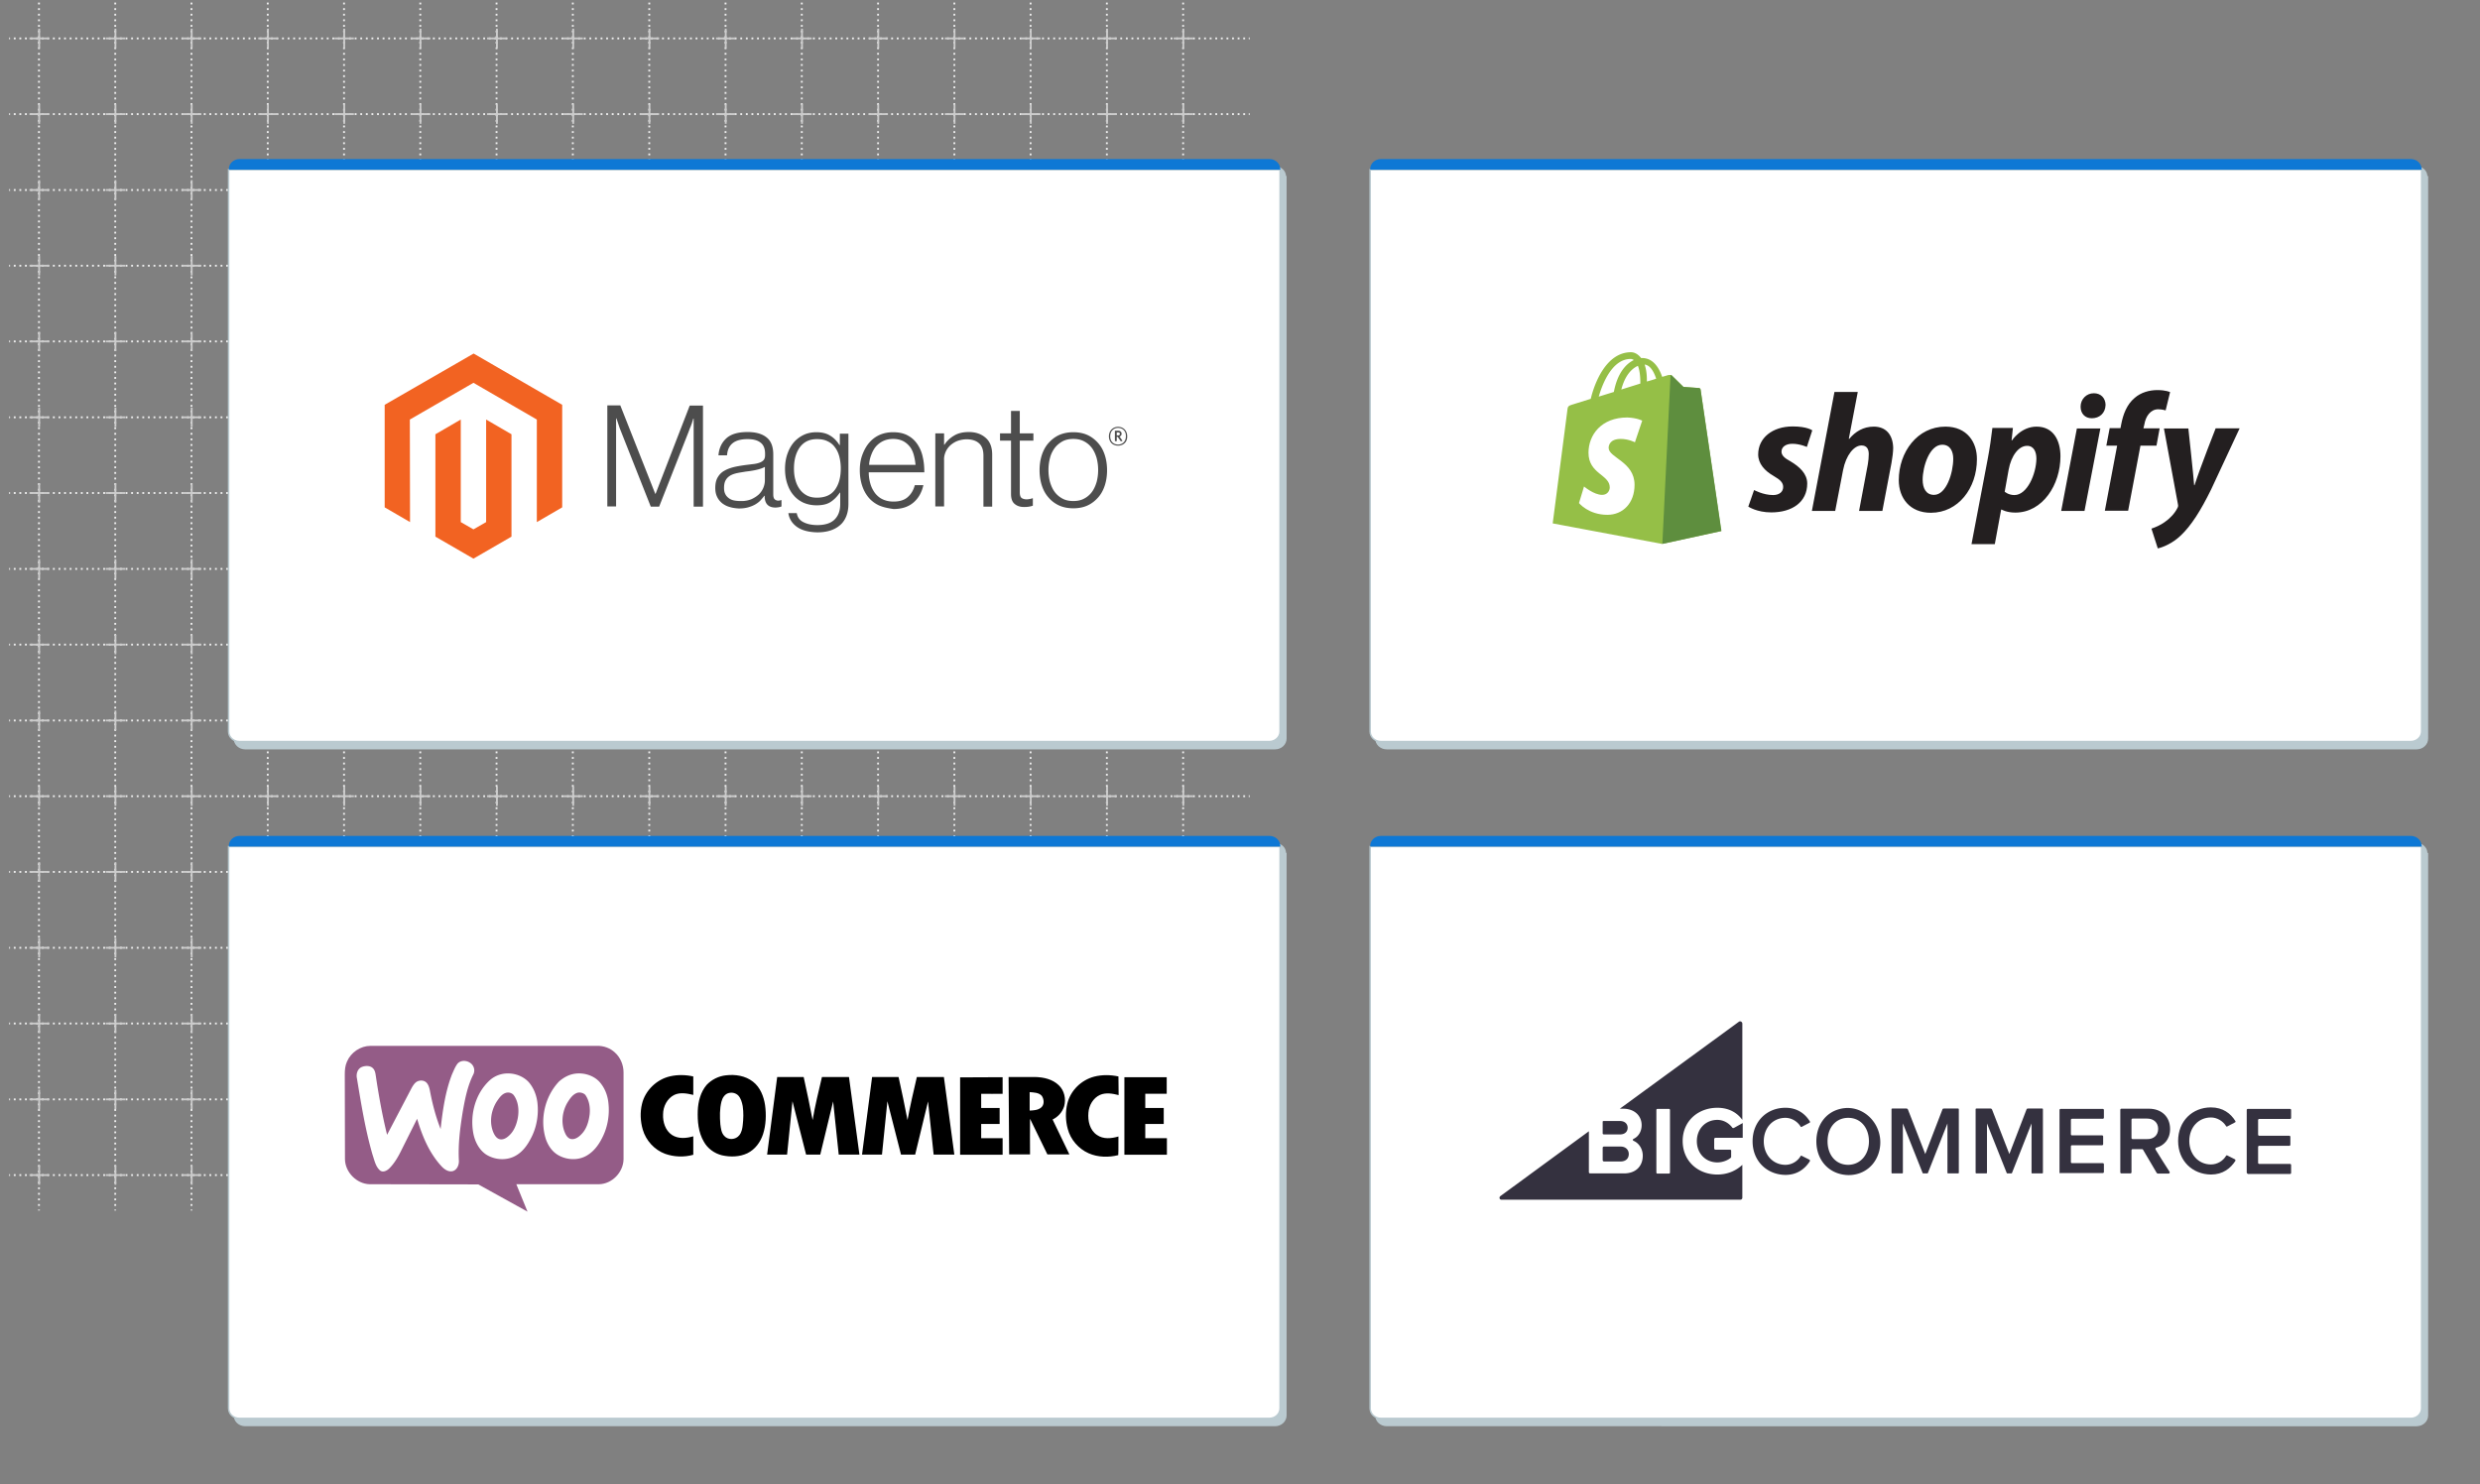 <svg xmlns="http://www.w3.org/2000/svg" xmlns:xlink="http://www.w3.org/1999/xlink" xmlns:v="https://vecta.io/nano" viewBox="0 0 1330 796"><rect x="0" y="0" width="1330" height="796" fill="#808080" stroke="none"/><style><![CDATA[.R{stroke-dasharray:0.999,1.998}.S{stroke-miterlimit:10}.T{stroke:#bacad0}.U{stroke-width:.787}.V{fill:#fff}.W{fill:#0e78d5}]]></style><g fill="none" stroke="#eee" class="S"><path d="M634.5-16.1v.5"></path><path d="M634.5-13.6v661.3" class="R"></path><path d="M634.5 648.7v.5M593.6-16.1v.5"></path><path d="M593.6-13.6v661.3" class="R"></path><path d="M593.6 648.7v.5M552.7-16.1v.5"></path><path d="M552.7-13.6v661.3" class="R"></path><path d="M552.7 648.7v.5M511.8-16.1v.5"></path><path d="M511.8-13.6v661.3" class="R"></path><path d="M511.8 648.7v.5M470.9-16.1v.5"></path><path d="M470.9-13.6v661.3" class="R"></path><path d="M470.9 648.7v.5M430-16.1v.5"></path><path d="M430-13.6v661.3" class="R"></path><path d="M430 648.7v.5M389.1-16.1v.5"></path><path d="M389.1-13.6v661.3" class="R"></path><path d="M389.1 648.7v.5M348.2-16.1v.5"></path><path d="M348.2-13.6v661.3" class="R"></path><path d="M348.2 648.7v.5m-41-665.3v.5"></path><path d="M307.2-13.6v661.3" class="R"></path><path d="M307.2 648.7v.5M266.3-16.1v.5"></path><path d="M266.3-13.6v661.3" class="R"></path><path d="M266.3 648.7v.5M225.4-16.1v.5"></path><path d="M225.4-13.6v661.3" class="R"></path><path d="M225.4 648.7v.5M184.5-16.1v.5"></path><path d="M184.5-13.6v661.3" class="R"></path><path d="M184.5 648.7v.5M143.6-16.1v.5"></path><path d="M143.6-13.6v661.3" class="R"></path><path d="M143.6 648.7v.5M102.7-16.1v.5"></path><path d="M102.7-13.6v661.3" class="R"></path><path d="M102.7 648.7v.5M61.8-16.1v.5"></path><path d="M61.8-13.6v661.3" class="R"></path><path d="M61.8 648.7v.5M20.9-16.1v.5"></path><path d="M20.9-13.6v661.3" class="R"></path><path d="M20.9 648.7v.5M4.9 20.6h.5"></path><path d="M7.4 20.6h661.3" class="R"></path><path d="M669.7 20.6h.5M4.9 61.2h.5"></path><path d="M7.4 61.2h661.3" class="R"></path><path d="M669.7 61.2h.5M4.9 101.9h.5"></path><path d="M7.4 101.9h661.3" class="R"></path><path d="M669.7 101.9h.5M4.9 142.5h.5"></path><path d="M7.4 142.5h661.3" class="R"></path><path d="M669.7 142.5h.5M4.9 183.1h.5"></path><path d="M7.4 183.1h661.3" class="R"></path><path d="M669.7 183.1h.5M4.9 223.8h.5"></path><path d="M7.4 223.8h661.3" class="R"></path><path d="M669.7 223.8h.5M4.9 264.4h.5"></path><path d="M7.4 264.4h661.3" class="R"></path><path d="M669.7 264.4h.5M4.9 305.1h.5"></path><path d="M7.4 305.1h661.3" class="R"></path><path d="M669.7 305.1h.5M4.9 345.7h.5"></path><path d="M7.4 345.7h661.3" class="R"></path><path d="M669.7 345.7h.5M4.9 386.4h.5"></path><path d="M7.4 386.4h661.3" class="R"></path><path d="M669.7 386.4h.5M4.9 427h.5"></path><path d="M7.4 427h661.3" class="R"></path><path d="M669.7 427h.5M4.9 467.6h.5"></path><path d="M7.4 467.6h661.3" class="R"></path><path d="M669.7 467.6h.5M4.9 508.3h.5"></path><path d="M7.4 508.3h661.3" class="R"></path><path d="M669.7 508.3h.5M4.9 548.9h.5"></path><path d="M7.4 548.9h661.3" class="R"></path><path d="M669.7 548.9h.5M4.9 589.6h.5"></path><path d="M7.4 589.6h661.3" class="R"></path><path d="M669.7 589.6h.5M4.9 630.2h.5"></path><path d="M7.4 630.2h661.3" class="R"></path><path d="M669.7 630.2h.5"></path></g><g fill="#ccc"><use xlink:href="#B"></use><use xlink:href="#B" x="40.9"></use><use xlink:href="#B" x="81.8"></use><use xlink:href="#B" x="122.7"></use><use xlink:href="#B" x="163.6"></use><use xlink:href="#C"></use><use xlink:href="#D"></use><use xlink:href="#B" x="286.4"></use><use xlink:href="#B" x="327.3"></use><use xlink:href="#E"></use><use xlink:href="#B" x="409.1"></use><use xlink:href="#B" x="450"></use><use xlink:href="#B" x="490.9"></use><use xlink:href="#B" x="531.8"></use><use xlink:href="#B" x="572.7"></use><use xlink:href="#B" x="613.6"></use><use xlink:href="#F"></use><use xlink:href="#F" x="40.9"></use><use xlink:href="#F" x="81.8"></use><use xlink:href="#F" x="122.7"></use><use xlink:href="#F" x="163.6"></use><path d="M230.8 60.7H226V56h-1v4.7h-4.7v1h4.7v4.7h1v-4.7h4.8zm40.9 0H267V56h-1v4.7h-4.8v1h4.8v4.7h1v-4.7h4.7z"></path><use xlink:href="#F" x="286.4"></use><use xlink:href="#F" x="327.3"></use><path d="M394.4 60.7h-4.7V56h-1v4.7H384v1h4.7v4.7h1v-4.7h4.7z"></path><use xlink:href="#F" x="409.1"></use><use xlink:href="#F" x="450"></use><use xlink:href="#F" x="490.9"></use><use xlink:href="#F" x="531.8"></use><use xlink:href="#F" x="572.7"></use><use xlink:href="#F" x="613.6"></use><use xlink:href="#G"></use><use xlink:href="#G" x="40.9"></use><use xlink:href="#G" x="81.8"></use><use xlink:href="#G" x="122.7"></use><use xlink:href="#G" x="163.6"></use><path d="M230.8 101.4H226v-4.8h-1v4.8h-4.7v1h4.7v4.7h1v-4.7h4.8zm40.9 0H267v-4.8h-1v4.8h-4.8v1h4.8v4.7h1v-4.7h4.7z"></path><use xlink:href="#G" x="286.4"></use><use xlink:href="#G" x="327.3"></use><path d="M394.4 101.4h-4.7v-4.8h-1v4.8H384v1h4.7v4.7h1v-4.7h4.7z"></path><use xlink:href="#G" x="409.1"></use><use xlink:href="#G" x="450"></use><use xlink:href="#G" x="490.9"></use><use xlink:href="#G" x="531.8"></use><use xlink:href="#G" x="572.7"></use><use xlink:href="#G" x="613.6"></use><use xlink:href="#H"></use><use xlink:href="#H" x="40.9"></use><use xlink:href="#H" x="81.8"></use><use xlink:href="#H" x="122.7"></use><use xlink:href="#H" x="163.6"></use><path d="M230.8 142H226v-4.7h-1v4.7h-4.7v1h4.7v4.7h1V143h4.8zm40.9 0H267v-4.7h-1v4.7h-4.8v1h4.8v4.7h1V143h4.7z"></path><use xlink:href="#H" x="286.4"></use><use xlink:href="#H" x="327.3"></use><path d="M394.4 142h-4.7v-4.7h-1v4.7H384v1h4.7v4.7h1V143h4.7z"></path><use xlink:href="#H" x="409.1"></use><use xlink:href="#H" x="450"></use><use xlink:href="#H" x="490.9"></use><use xlink:href="#H" x="531.8"></use><use xlink:href="#H" x="572.7"></use><use xlink:href="#H" x="613.6"></use><use xlink:href="#B" y="162.5"></use><use xlink:href="#B" x="40.9" y="162.5"></use><use xlink:href="#B" x="81.8" y="162.5"></use><use xlink:href="#B" x="122.7" y="162.5"></use><use xlink:href="#B" x="163.6" y="162.5"></use><use xlink:href="#C" y="162.5"></use><use xlink:href="#D" y="162.5"></use><use xlink:href="#B" x="286.4" y="162.5"></use><use xlink:href="#B" x="327.3" y="162.5"></use><use xlink:href="#E" y="162.5"></use><use xlink:href="#B" x="409.1" y="162.5"></use><use xlink:href="#B" x="450" y="162.5"></use><use xlink:href="#B" x="490.9" y="162.5"></use><use xlink:href="#B" x="531.8" y="162.5"></use><use xlink:href="#B" x="572.7" y="162.5"></use><use xlink:href="#B" x="613.6" y="162.5"></use><use xlink:href="#B" y="203.2"></use><use xlink:href="#B" x="40.9" y="203.2"></use><use xlink:href="#B" x="81.8" y="203.2"></use><use xlink:href="#B" x="122.7" y="203.2"></use><use xlink:href="#B" x="163.6" y="203.2"></use><use xlink:href="#C" y="203.2"></use><use xlink:href="#D" y="203.2"></use><use xlink:href="#B" x="286.4" y="203.2"></use><use xlink:href="#B" x="327.3" y="203.2"></use><use xlink:href="#E" y="203.2"></use><use xlink:href="#B" x="409.1" y="203.2"></use><use xlink:href="#B" x="450" y="203.2"></use><use xlink:href="#B" x="490.9" y="203.2"></use><use xlink:href="#B" x="531.8" y="203.2"></use><use xlink:href="#B" x="572.7" y="203.2"></use><use xlink:href="#B" x="613.6" y="203.2"></use><use xlink:href="#B" y="243.8"></use><use xlink:href="#B" x="40.9" y="243.8"></use><use xlink:href="#B" x="81.8" y="243.8"></use><use xlink:href="#B" x="122.7" y="243.8"></use><use xlink:href="#B" x="163.6" y="243.8"></use><use xlink:href="#C" y="243.8"></use><use xlink:href="#D" y="243.8"></use><use xlink:href="#B" x="286.4" y="243.8"></use><use xlink:href="#B" x="327.3" y="243.8"></use><use xlink:href="#E" y="243.8"></use><use xlink:href="#B" x="409.1" y="243.8"></use><use xlink:href="#B" x="450" y="243.8"></use><use xlink:href="#B" x="490.9" y="243.8"></use><use xlink:href="#B" x="531.8" y="243.8"></use><use xlink:href="#B" x="572.7" y="243.8"></use><use xlink:href="#B" x="613.6" y="243.8"></use><use xlink:href="#B" y="284.5"></use><use xlink:href="#B" x="40.9" y="284.5"></use><use xlink:href="#B" x="81.8" y="284.5"></use><use xlink:href="#B" x="122.7" y="284.5"></use><use xlink:href="#B" x="163.6" y="284.5"></use><use xlink:href="#C" y="284.5"></use><use xlink:href="#D" y="284.5"></use><use xlink:href="#B" x="286.4" y="284.5"></use><use xlink:href="#B" x="327.3" y="284.5"></use><use xlink:href="#E" y="284.5"></use><use xlink:href="#B" x="409.1" y="284.5"></use><use xlink:href="#B" x="450" y="284.5"></use><use xlink:href="#B" x="490.9" y="284.5"></use><use xlink:href="#B" x="531.8" y="284.5"></use><use xlink:href="#B" x="572.7" y="284.5"></use><use xlink:href="#B" x="613.6" y="284.5"></use><use xlink:href="#B" y="325.1"></use><use xlink:href="#B" x="40.9" y="325.1"></use><use xlink:href="#B" x="81.8" y="325.1"></use><use xlink:href="#B" x="122.7" y="325.1"></use><use xlink:href="#B" x="163.6" y="325.1"></use><use xlink:href="#C" y="325.1"></use><use xlink:href="#D" y="325.1"></use><use xlink:href="#B" x="286.4" y="325.1"></use><use xlink:href="#B" x="327.3" y="325.1"></use><use xlink:href="#E" y="325.1"></use><use xlink:href="#B" x="409.1" y="325.1"></use><use xlink:href="#B" x="450" y="325.1"></use><use xlink:href="#B" x="490.9" y="325.1"></use><use xlink:href="#B" x="531.8" y="325.1"></use><use xlink:href="#B" x="572.7" y="325.1"></use><use xlink:href="#B" x="613.6" y="325.1"></use><use xlink:href="#G" y="284.5"></use><use xlink:href="#G" x="40.9" y="284.5"></use><use xlink:href="#G" x="81.8" y="284.5"></use><use xlink:href="#G" x="122.7" y="284.5"></use><use xlink:href="#G" x="163.6" y="284.5"></use><path d="M230.8 385.9H226v-4.8h-1v4.8h-4.7v1h4.7v4.7h1v-4.7h4.8zm40.9 0H267v-4.8h-1v4.8h-4.8v1h4.8v4.7h1v-4.7h4.7z"></path><use xlink:href="#G" x="286.4" y="284.5"></use><use xlink:href="#G" x="327.3" y="284.5"></use><path d="M394.4 385.9h-4.7v-4.8h-1v4.8H384v1h4.7v4.7h1v-4.7h4.7z"></path><use xlink:href="#G" x="409.1" y="284.5"></use><use xlink:href="#G" x="450" y="284.5"></use><use xlink:href="#G" x="490.9" y="284.5"></use><use xlink:href="#G" x="531.8" y="284.5"></use><use xlink:href="#G" x="572.7" y="284.5"></use><use xlink:href="#G" x="613.6" y="284.5"></use><use xlink:href="#B" y="406.4"></use><use xlink:href="#B" x="40.9" y="406.4"></use><use xlink:href="#B" x="81.8" y="406.4"></use><use xlink:href="#B" x="122.7" y="406.4"></use><use xlink:href="#B" x="163.6" y="406.4"></use><use xlink:href="#C" y="406.4"></use><use xlink:href="#D" y="406.4"></use><use xlink:href="#B" x="286.4" y="406.4"></use><use xlink:href="#B" x="327.3" y="406.4"></use><use xlink:href="#E" y="406.4"></use><use xlink:href="#B" x="409.1" y="406.4"></use><use xlink:href="#B" x="450" y="406.4"></use><use xlink:href="#B" x="490.9" y="406.4"></use><use xlink:href="#B" x="531.8" y="406.4"></use><use xlink:href="#B" x="572.7" y="406.4"></use><use xlink:href="#B" x="613.6" y="406.4"></use><use xlink:href="#I"></use><use xlink:href="#I" x="40.9"></use><use xlink:href="#I" x="81.8"></use><use xlink:href="#I" x="122.7"></use><use xlink:href="#I" x="163.6"></use><path d="M230.8 467.1H226v-4.7h-1v4.7h-4.7v1h4.7v4.8h1v-4.8h4.8zm40.9 0H267v-4.7h-1v4.7h-4.8v1h4.8v4.8h1v-4.8h4.7z"></path><use xlink:href="#I" x="286.4"></use><use xlink:href="#I" x="327.3"></use><path d="M394.4 467.1h-4.7v-4.7h-1v4.7H384v1h4.7v4.8h1v-4.8h4.7z"></path><use xlink:href="#I" x="409.1"></use><use xlink:href="#I" x="450"></use><use xlink:href="#I" x="490.9"></use><use xlink:href="#I" x="531.8"></use><use xlink:href="#I" x="572.7"></use><use xlink:href="#I" x="613.6"></use><use xlink:href="#B" y="487.7"></use><use xlink:href="#B" x="40.9" y="487.7"></use><use xlink:href="#B" x="81.8" y="487.7"></use><use xlink:href="#B" x="122.7" y="487.7"></use><use xlink:href="#B" x="163.6" y="487.7"></use><use xlink:href="#C" y="487.7"></use><use xlink:href="#D" y="487.7"></use><use xlink:href="#B" x="286.4" y="487.7"></use><use xlink:href="#B" x="327.3" y="487.7"></use><use xlink:href="#E" y="487.7"></use><use xlink:href="#B" x="409.1" y="487.7"></use><use xlink:href="#B" x="450" y="487.7"></use><use xlink:href="#B" x="490.9" y="487.7"></use><use xlink:href="#B" x="531.8" y="487.7"></use><use xlink:href="#B" x="572.7" y="487.7"></use><use xlink:href="#B" x="613.6" y="487.7"></use><use xlink:href="#B" y="528.3"></use><use xlink:href="#B" x="40.9" y="528.3"></use><use xlink:href="#B" x="81.8" y="528.3"></use><use xlink:href="#B" x="122.7" y="528.3"></use><use xlink:href="#B" x="163.6" y="528.3"></use><use xlink:href="#C" y="528.3"></use><use xlink:href="#D" y="528.3"></use><use xlink:href="#B" x="286.4" y="528.3"></use><use xlink:href="#B" x="327.3" y="528.3"></use><use xlink:href="#E" y="528.3"></use><use xlink:href="#B" x="409.1" y="528.3"></use><use xlink:href="#B" x="450" y="528.3"></use><use xlink:href="#B" x="490.9" y="528.3"></use><use xlink:href="#B" x="531.8" y="528.3"></use><use xlink:href="#B" x="572.7" y="528.3"></use><use xlink:href="#B" x="613.6" y="528.3"></use><use xlink:href="#B" y="569"></use><use xlink:href="#B" x="40.9" y="569"></use><use xlink:href="#B" x="81.8" y="569"></use><use xlink:href="#B" x="122.7" y="569"></use><use xlink:href="#B" x="163.6" y="569"></use><use xlink:href="#C" y="569"></use><use xlink:href="#D" y="569"></use><use xlink:href="#B" x="286.4" y="569"></use><use xlink:href="#B" x="327.3" y="569"></use><use xlink:href="#E" y="569"></use><use xlink:href="#B" x="409.1" y="569"></use><use xlink:href="#B" x="450" y="569"></use><use xlink:href="#B" x="490.9" y="569"></use><use xlink:href="#B" x="531.8" y="569"></use><use xlink:href="#B" x="572.7" y="569"></use><use xlink:href="#B" x="613.6" y="569"></use><use xlink:href="#J"></use><use xlink:href="#J" x="40.9"></use><use xlink:href="#J" x="81.8"></use><use xlink:href="#J" x="122.7"></use><use xlink:href="#J" x="163.6"></use><path d="M230.8 629.7H226V625h-1v4.7h-4.7v1h4.7v4.7h1v-4.7h4.8zm40.9 0H267V625h-1v4.7h-4.8v1h4.8v4.7h1v-4.7h4.7z"></path><use xlink:href="#J" x="286.4"></use><use xlink:href="#J" x="327.3"></use><path d="M394.4 629.7h-4.7V625h-1v4.7H384v1h4.7v4.7h1v-4.7h4.7z"></path><use xlink:href="#J" x="409.1"></use><use xlink:href="#J" x="450"></use><use xlink:href="#J" x="490.9"></use><use xlink:href="#J" x="531.8"></use><use xlink:href="#J" x="572.7"></use><use xlink:href="#J" x="613.6"></use></g><g fill="#bacad0"><path d="M125.7,94.8v301.3c0,3,2.6,5.4,5.8,5.4h552.3c3.2,0,5.8-2.4,5.8-5.4V94.8H125.7z" class="S T U"></path><path d="M689.7 94.6c0-3-2.6-5.4-5.8-5.4H131.6c-3.2 0-5.8 2.4-5.8 5.4v.3h564v-.3z"></path><path d="M737.9,94.8v301.3c0,3,2.6,5.4,5.8,5.4H1296c3.2,0,5.8-2.4,5.8-5.4V94.8H737.9z" class="S T U"></path><path d="M1301.8 94.6c0-3-2.6-5.4-5.8-5.4H743.7c-3.2 0-5.8 2.4-5.8 5.4v.3h564v-.3z"></path><path d="M125.7,457.8v301.3c0,3,2.6,5.4,5.8,5.4h552.3c3.2,0,5.8-2.4,5.8-5.4V457.8H125.7z" class="S T U"></path><path d="M689.7 457.5c0-3-2.6-5.4-5.8-5.4H131.6c-3.2 0-5.8 2.4-5.8 5.4v.3h564v-.3z"></path><path d="M737.9,457.8v301.3c0,3,2.6,5.4,5.8,5.4H1296c3.2,0,5.8-2.4,5.8-5.4V457.8H737.9z" class="S T U"></path><path d="M1301.8 457.5c0-3-2.6-5.4-5.8-5.4H743.7c-3.2 0-5.8 2.4-5.8 5.4v.3h564v-.3z"></path></g><path d="M122.6,91v301.3c0,3,2.6,5.4,5.8,5.4h552.3c3.2,0,5.8-2.4,5.8-5.4V91H122.6z" class="S T U V"></path><path d="M686.6 90.7c0-3-2.6-5.4-5.8-5.4H128.5c-3.2 0-5.8 2.4-5.8 5.4v.3h564v-.3z" class="W"></path><path d="M734.8,91v301.3c0,3,2.6,5.4,5.8,5.4h552.3c3.2,0,5.8-2.4,5.8-5.4V91H734.8z" class="S T U V"></path><path d="M1298.7 90.7c0-3-2.6-5.4-5.8-5.4H740.6c-3.2 0-5.8 2.4-5.8 5.4v.3h564v-.3z" class="W"></path><path d="M122.6,454v301.3c0,3,2.6,5.4,5.8,5.4h552.3c3.2,0,5.8-2.4,5.8-5.4V454H122.6z" class="S T U V"></path><path d="M686.6 453.7c0-3-2.6-5.4-5.8-5.4H128.5c-3.2 0-5.8 2.4-5.8 5.4v.3h564v-.3z" class="W"></path><path d="M734.8,454v301.3c0,3,2.6,5.4,5.8,5.4h552.3c3.2,0,5.8-2.4,5.8-5.4V454H734.8z" class="S T U V"></path><path d="M1298.7 453.7c0-3-2.6-5.4-5.8-5.4H740.6c-3.2 0-5.8 2.4-5.8 5.4v.3h564v-.3z" class="W"></path><path d="M254 189.6l-47.7 27.5v55l13.6 7.9-.1-55 34.1-19.7 34 19.7v55l13.6-7.9v-55zm6.7 90.4l-6.8 3.9-6.8-3.9v-55l-13.6 7.9v54.9l20.4 11.8 20.4-11.8v-54.9l-13.6-7.9z" fill="#f26322"></path><path d="M332.7 217.5l18.7 47.3h.2l18.3-47.3h7.1v54.2h-5v-47.2h-.2l-.8 2.6c-.3.7-.5 1.5-.9 2.3l-.9 2.4-15.7 39.9H349l-16.7-42.2-1.7-5.1h-.2v47.2h-4.7v-54.2h7zm58.6 54.4c-1.5-.4-2.8-1.1-4-2-1.1-.9-2.1-2.1-2.7-3.4-.7-1.4-1-3-1-4.8 0-2.3.4-4.2 1.3-5.7.8-1.4 2-2.7 3.5-3.5 1.5-.9 3.2-1.5 5.1-2 2.1-.5 4.1-.8 6.2-1.1l4.9-.6c1.3-.2 2.4-.5 3.3-.9.8-.4 1.4-.8 1.8-1.4s.6-1.4.6-2.4v-.8c0-2.7-.8-4.7-2.4-5.9-1.6-1.3-3.9-1.9-7-1.9-7 0-10.6 2.9-11 8.7h-4.6c.3-3.8 1.7-6.8 4.2-9.1s6.3-3.4 11.4-3.4c4.3 0 7.7.9 10.1 2.8 2.5 1.9 3.7 5 3.7 9.3v21.3c0 1.2.2 2 .6 2.5s1.1.8 1.9.9c.3 0 .5 0 .8-.1.3 0 .6-.1.9-.2h.2v3.4c-.4.2-.8.3-1.3.4-.6.1-1.3.2-1.9.2-1.7 0-3.1-.4-4.1-1.3s-1.6-2.3-1.7-4.2v-.8h-.2c-.6.8-1.3 1.6-2 2.4-.8.9-1.8 1.6-2.8 2.2-1.2.7-2.5 1.2-3.9 1.6-1.5.4-3.1.6-5 .6-1.6-.1-3.3-.3-4.9-.8m11.5-4.1c1.6-.7 3-1.6 4.1-2.6a10.67 10.67 0 0 0 3.3-7.7v-7.1c-1.3.7-2.8 1.2-4.6 1.6s-3.7.7-5.6.9c-1.7.3-3.2.5-4.6.8s-2.6.7-3.7 1.3c-1 .6-1.9 1.4-2.5 2.5-.6 1-.9 2.4-.9 4.1 0 1.4.2 2.5.7 3.4.4.9 1.1 1.6 1.9 2.2s1.8 1 2.8 1.2c1.1.2 2.2.3 3.3.3 2.3.1 4.2-.3 5.8-.9m24.5 14.7c-2.6-1.9-4.1-4.4-4.5-7.3h4.5c.4 2.3 1.6 3.9 3.7 4.9 2 1 4.5 1.5 7.3 1.5 4.2 0 7.3-1 9.3-3s3-4.7 3-8.2v-6.2h-.2c-1.5 2.2-3.2 3.9-5.1 5.1s-4.4 1.7-7.4 1.7c-2.6 0-4.9-.5-7-1.4-2-.9-3.9-2.3-5.3-4-1.5-1.7-2.6-3.8-3.4-6.2s-1.2-5-1.2-7.9c0-3.2.5-6 1.4-8.4.9-2.5 2.1-4.5 3.6-6.2 1.5-1.6 3.3-2.9 5.3-3.8s4.3-1.3 6.5-1.3c3 0 5.5.6 7.5 1.9 2 1.2 3.6 2.9 4.9 5h.2v-6.1h4.6v37.7c0 4.3-1.2 7.9-3.6 10.5-3 3.1-7.3 4.7-13.1 4.7-4.7-.1-8.4-1.1-11-3m20.5-19.9c2.1-2.9 3.1-6.7 3.1-11.4a26.08 26.08 0 0 0-.8-6.4c-.5-1.9-1.3-3.6-2.4-5-1-1.4-2.4-2.5-4-3.2-1.6-.8-3.5-1.1-5.6-1.1-3.9 0-6.9 1.4-9.1 4.3-2.1 2.9-3.2 6.7-3.2 11.5 0 2.1.2 4.2.8 6.2.5 1.9 1.3 3.5 2.3 4.9s2.3 2.5 3.8 3.3 3.3 1.2 5.4 1.2c4.4 0 7.6-1.4 9.7-4.3m23.7 8.5c-2.2-1-4.2-2.5-5.7-4.3s-2.7-4-3.5-6.5-1.2-5.2-1.2-8.1.4-5.6 1.3-8.1 2.1-4.7 3.6-6.5 3.4-3.3 5.6-4.3 4.7-1.5 7.4-1.5c3.1 0 5.8.6 7.9 1.8 2.1 1.1 3.9 2.8 5.2 4.8s2.3 4.3 2.8 6.9c.6 2.6.8 5.3.8 8h-29.8c0 2.1.3 4.2.9 6.2.5 1.8 1.4 3.5 2.5 5 1.1 1.4 2.5 2.6 4.1 3.3 1.7.8 3.6 1.2 5.8 1.2 3.3 0 5.8-.8 7.6-2.4s3.1-3.7 3.8-6.4h4.6c-.9 3.9-2.6 7-5.3 9.3s-6.2 3.5-10.7 3.5c-2.8-.4-5.4-.9-7.7-1.9m18.5-27.3c-.5-1.7-1.2-3.2-2.2-4.4s-2.2-2.2-3.6-2.9c-1.5-.7-3.2-1.1-5.2-1.1s-3.8.4-5.3 1.1-2.8 1.7-3.9 2.9c-1.1 1.3-1.9 2.8-2.5 4.4a17.5 17.5 0 0 0-1.2 5.5H491c-.2-1.9-.5-3.7-1-5.5m16.3-11.3v6h.2a15.26 15.26 0 0 1 5.2-4.9c2.1-1.3 4.8-1.9 7.9-1.9 3.6 0 6.6 1 9 3.1s3.5 5.1 3.5 9.1v27.8h-4.7v-27.4c0-3-.8-5.2-2.4-6.6s-3.8-2.1-6.6-2.1c-1.6 0-3.2.3-4.7.8-1.4.5-2.7 1.3-3.9 2.3-1.1 1-2 2.2-2.6 3.5-.6 1.4-1 2.9-.9 4.5v24.9h-4.7v-39.2h4.7zm37.9 37.8c-1.4-1.1-2-2.9-2-5.4v-28.6h-5.9v-3.9h5.9v-12h4.7v12h7.3v3.9h-7.3v27.8c0 1.4.3 2.4.9 2.9s1.6.8 2.8.8c.6 0 1.1-.1 1.7-.2.5-.1 1-.2 1.4-.4h.2v4c-1.4.5-2.9.7-4.3.7-2.3.1-4.1-.5-5.4-1.6m23.8.8c-2.2-1-4.2-2.5-5.7-4.3-1.6-1.8-2.8-4-3.6-6.5s-1.2-5.2-1.2-8.1.4-5.6 1.2-8.1 2-4.7 3.6-6.5 3.5-3.3 5.7-4.3c2.3-1 4.8-1.5 7.6-1.5s5.4.5 7.6 1.5 4.1 2.5 5.7 4.3 2.8 4 3.6 6.5 1.2 5.2 1.2 8.1-.4 5.6-1.2 8.1-2 4.7-3.6 6.5-3.5 3.3-5.7 4.3-4.7 1.5-7.6 1.5c-2.8 0-5.4-.5-7.6-1.5m13.4-3.7c1.6-.8 3.1-2.1 4.2-3.6s1.9-3.3 2.5-5.3c1.1-4.2 1.1-8.7 0-12.9-.6-2-1.4-3.8-2.5-5.3s-2.5-2.7-4.2-3.6-3.6-1.3-5.8-1.3-4.1.4-5.8 1.3c-1.6.9-3.1 2.1-4.2 3.6s-2 3.3-2.5 5.3c-1.1 4.2-1.1 8.7 0 12.9.6 2 1.4 3.8 2.5 5.3s2.5 2.7 4.2 3.6c1.6.9 3.6 1.3 5.8 1.3s4.2-.4 5.8-1.3m18.2-28.4c-2.9 0-4.9-2-4.9-5s2.1-5.1 4.9-5.1 4.9 2 4.9 5.1c.1 3-2 5-4.9 5m0-9.5c-2.3 0-4.2 1.6-4.2 4.5s1.9 4.4 4.2 4.4 4.2-1.6 4.2-4.4c.1-2.9-1.8-4.5-4.2-4.5m1.5 7.2l-1.7-2.4h-.5v2.3h-1V231h1.7c1.2 0 1.9.6 1.9 1.6 0 .8-.4 1.3-1.1 1.5l1.6 2.3-.9.3zm-1.5-4.8h-.7v1.6h.7c.6 0 1-.3 1-.8s-.4-.8-1-.8" fill="#4d4d4d"></path><path d="M912 208.9c-.1-.5-.5-.8-.9-.8s-8.3-.6-8.3-.6l-6.1-6c-.6-.6-1.8-.4-2.2-.3-.1 0-1.2.4-3.1.9-1.8-5.3-5.1-10.1-10.8-10.1h-.5c-1.6-2.1-3.6-3.1-5.4-3.1-13.3 0-19.6 16.6-21.6 25l-9.3 2.9c-2.9.9-3 1-3.3 3.7l-7.8 60.2 58.6 11 31.7-6.9c.2 0-11-75.4-11-75.9zm-23.8-5.8a78.81 78.81 0 0 1-5 1.5v-1.1c0-3.3-.5-5.9-1.2-8 3 .4 4.9 3.7 6.2 7.6zm-9.8-6.9c.8 2 1.3 5 1.3 8.9v.6l-10.2 3.2c2-7.7 5.7-11.3 8.9-12.7zm-3.9-3.7c.6 0 1.1.2 1.7.6-4.2 2-8.8 7-10.7 17.1l-8.1 2.5c2.2-7.7 7.5-20.2 17.1-20.2z" fill="#95bf47"></path><path d="M911.1 208.1c-.4 0-8.3-.6-8.3-.6l-6.1-6c-.2-.2-.5-.3-.8-.4l-4.4 90.6 31.7-6.9-11.2-75.9c-.1-.5-.6-.8-.9-.8z" fill="#5e8e3e"></path><path d="M880.7 225.6l-3.9 11.6s-3.4-1.8-7.6-1.8c-6.2 0-6.5 3.9-6.5 4.8 0 5.3 13.9 7.4 13.9 19.8 0 9.8-6.2 16.1-14.6 16.1-10.1 0-15.2-6.3-15.2-6.3l2.7-8.9s5.3 4.5 9.7 4.5c2.9 0 4.1-2.3 4.1-4 0-6.9-11.4-7.2-11.4-18.6 0-9.6 6.9-18.9 20.8-18.9 5.3.2 8 1.7 8 1.7z" class="V"></path><path d="M960.2 247.4c-3.2-1.7-4.8-3.2-4.8-5.2 0-2.5 2.3-4.2 5.8-4.2 4.1 0 7.8 1.7 7.8 1.7l2.9-8.9s-2.7-2.1-10.5-2.1c-10.9 0-18.5 6.2-18.5 15 0 5 3.5 8.8 8.2 11.5 3.8 2.2 5.2 3.7 5.2 6 0 2.4-1.9 4.3-5.4 4.3-5.3 0-10.2-2.7-10.2-2.7l-3.1 8.9s4.6 3.1 12.3 3.1c11.2 0 19.3-5.5 19.3-15.5 0-5.2-4.1-9-9-11.9zm44.7-18.6c-5.5 0-9.9 2.6-13.2 6.6l-.2-.1 4.8-25.1h-12.5L971.7 274h12.5l4.2-21.8c1.6-8.2 5.9-13.3 9.9-13.3 2.8 0 3.9 1.9 3.9 4.6 0 1.7-.2 3.8-.5 5.5l-4.7 25h12.5l4.9-25.8c.5-2.7.9-6 .9-8.1-.2-7-3.9-11.3-10.4-11.3zm38.4 0c-15 0-25 13.6-25 28.7 0 9.7 6 17.5 17.2 17.5 14.7 0 24.7-13.2 24.7-28.7.1-9-5.2-17.5-16.9-17.5zm-6.1 36.6c-4.3 0-6.1-3.6-6.1-8.1 0-7.1 3.7-18.8 10.5-18.8 4.4 0 5.9 3.8 5.9 7.5 0 7.6-3.7 19.4-10.3 19.4zm55-36.6c-8.4 0-13.2 7.4-13.2 7.4h-.2l.7-6.7h-11c-.5 4.5-1.5 11.4-2.5 16.6l-8.7 45.7h12.5l3.4-18.5h.3s2.6 1.6 7.3 1.6c14.7 0 24.2-15 24.2-30.2 0-8.4-3.7-15.9-12.8-15.9zm-11.9 36.7c-3.2 0-5.2-1.8-5.2-1.8l2.1-11.7c1.4-7.8 5.5-12.9 9.9-12.9 3.8 0 5 3.5 5 6.9-.1 8.1-4.9 19.5-11.8 19.5zm42.6-54.6c-4 0-7.1 3.2-7.1 7.2 0 3.7 2.4 6.2 5.9 6.2h.2c3.9 0 7.2-2.6 7.3-7.2-.1-3.6-2.5-6.2-6.3-6.2zm-17.5 63.1h12.5l8.5-44.2h-12.6zm52.8-44.3h-8.7l.5-2.1c.7-4.3 3.3-8.1 7.4-8.1 2.2 0 4 .6 4 .6l2.4-9.8s-2.2-1.1-6.8-1.1c-4.4 0-8.9 1.3-12.2 4.2-4.3 3.6-6.2 8.9-7.2 14.1l-.4 2.1h-5.8l-1.8 9.4h5.8l-6.6 34.9h12.5l6.6-34.9h8.6l1.7-9.3zm30 .1s-7.8 19.7-11.3 30.4h-.2c-.2-3.5-3.1-30.4-3.1-30.4h-13.1l7.5 40.6c.2.9.1 1.4-.3 2.1-1.4 2.8-3.9 5.5-6.8 7.5-2.4 1.7-5 2.8-7.1 3.5l3.4 10.6c2.5-.5 7.8-2.6 12.2-6.8 5.7-5.3 10.9-13.6 16.4-24.8l15.3-32.8h-12.9z" fill="#231f20"></path><g fill-rule="evenodd"><path d="M186.1 569.3c2.1-4.9 7.2-8.4 12.6-8.4h121.5c3.5-.1 7.1 1.2 9.6 3.6 2.9 2.6 4.6 6.6 4.6 10.6v46.6c-.1 7-6.2 13.3-13.2 13.4h-44.3l6 14.7-26.4-14.6c-19.4-.1-38.9 0-58.3-.1-7-.2-13.1-6.5-13.2-13.4l-.1-45.6c0-2.3.2-4.6 1.2-6.8" fill="#945c87"></path><path d="M245.4 570.4c2.2-2.4 6.5-1.6 8.2 1.1a4.84 4.84 0 0 1 .2 4.8c-3.1 6.2-4.4 13-5.6 19.7-1.4 8.7-2.6 17.6-2.1 26.5.1 2.3-1 5-3.4 5.6-2.3.5-4.4-1-5.9-2.6-6.6-7.1-10.4-16.3-13.1-25.5l-8.1 16.2c-1.8 3.7-3.8 7.4-6.8 10.4-1.2 1.2-3.4 2.4-5 1.1-2.4-2.1-3-5.5-4-8.4-3.9-13.4-6.1-27.3-8.4-41.1-.5-2.3.4-5.1 2.7-6 1.8-.7 4.3-.8 5.8.6 1.1 1 1.4 2.5 1.6 3.9 1.6 10.7 3.5 21.4 6.1 31.9l13.2-25.2c.7-1.2 1.5-2.5 2.6-3.2 1.6-1 4-1 5.4.5 1.1 1.2 1.5 2.9 1.8 4.4 1.3 6.9 3.1 13.8 5.7 20.4 1.1-9.9 2.5-20 6.1-29.3 1-2.2 1.7-4.1 3-5.8m25 5.4c4.8-.6 9.9 1 13.2 4.6 2.6 3 4.1 6.9 4.6 10.8.8 6.7-.4 13.7-3.7 19.7-1.8 3.4-4.2 6.7-7.6 8.7-4.9 3-11.5 2.6-16.3-.5-3.8-2.6-6-7.1-6.8-11.5-1.8-10.1 1.2-21.2 8.8-28.2 2.2-2 4.9-3.2 7.8-3.6m.9 10.3c-2.3.7-3.7 2.9-5 4.8-3.1 5-4 11.5-1.5 16.9.7 1.4 1.7 2.9 3.4 3.2 1.8.3 3.4-.7 4.6-1.8 2.8-2.4 4.2-6 4.9-9.6.7-4 .4-8.5-2-12-.9-1.4-2.8-2-4.4-1.5m37.2-10.3c4.6-.6 9.7.9 12.9 4.3 2.9 3.2 4.5 7.3 4.9 11.6.7 6.5-.5 13.2-3.6 19-1.8 3.5-4.3 6.8-7.8 8.9-4.7 2.9-11 2.6-15.7-.2-3.2-1.9-5.3-5.1-6.5-8.6-3.3-10.5-.5-22.8 7.1-30.8 2.5-2.2 5.5-3.8 8.7-4.2m1 10.3c-2.5.9-4 3.3-5.3 5.4-2.8 4.9-3.5 11.3-1 16.5.7 1.5 1.9 2.9 3.6 2.9 1.8.1 3.5-1.1 4.8-2.4 2.9-2.8 4.1-6.8 4.6-10.7.4-3.6-.1-7.5-2.3-10.6-.9-1-2.8-1.6-4.4-1.1" class="V"></path><path d="M359.5 577.2c4-.9 8.3-.8 12.3.1v9.9c-3.3-.8-7.1-1.5-10.2 0-3.8 1.9-6 6.2-6 10.4-.2 4.1 1.2 8.7 4.8 11.1 3.4 2.2 7.7 1.8 11.4.7v9.9c-4.9 1.4-10.3 1.2-15.1-.5-5.7-2.1-10.3-7.1-12-13-1.3-4.5-1.5-9.3-.4-13.8 1.7-7.2 7.9-13.2 15.2-14.8m29.8-.5c5-.6 10.4.2 14.5 3.4 3.9 3 5.8 7.9 6.5 12.6.7 5.2.5 10.7-1.1 15.6-1.4 4.3-4.3 8.2-8.4 10.2-4.2 2-9.1 2.1-13.6 1.1-4.1-1-7.8-3.7-9.8-7.4-2.9-5-3.4-10.9-3.2-16.6.2-4.8 1.5-9.9 4.7-13.7 2.7-2.9 6.5-4.8 10.4-5.2m1.5 9.5c-2.1.5-3.4 2.6-3.9 4.6-1 4-.9 8.1-.6 12.1.3 2.2.5 4.6 2.1 6.3 2.1 2.4 6.2 2.1 8.1-.4 1.2-1.5 1.6-3.5 1.8-5.4.4-3.4.5-6.8 0-10.2-.4-2.1-1-4.2-2.4-5.7-1.3-1.3-3.3-1.8-5.1-1.3m196-8.8c4.3-1.1 8.7-1 13-.1.1 3.3 0 6.6.1 10-3.2-.8-6.8-1.5-10-.1-3.7 1.7-5.9 5.6-6.2 9.5-.4 4.4.7 9.4 4.6 12 3.4 2.4 7.8 1.9 11.5.8-.1 3.3.1 6.7-.1 10-5.2 1.3-10.9 1.2-15.9-1-5.4-2.4-9.7-7.3-11.2-13.1-1.2-4.4-1.3-9.1-.2-13.6 1.7-7 7.5-12.6 14.4-14.4m-170 .2H431c1.7 7.6 3.3 15.4 4.8 23.1 1.3-7.8 3.2-15.4 5-23.1h14.5l5.6 41.6h-11.1l-3-28.5-6.9 28.5h-7.6l-7.3-28.6-2.9 28.6h-10.7l5.4-41.6m50.9 0h14.2c1.7 7.6 3.3 15.4 4.8 23.1 1.4-7.7 3.2-15.4 5-23.1h14.5l5.6 41.6h-11.1l-3-28.5-6.9 28.5h-7.6l-7.3-28.6-2.9 28.6h-10.7l5.4-41.6m47.2.2l22.8-.1v8.9c-3.8.1-7.6 0-11.5 0v7.6h9.9v8.6h-9.9v7.6h11.5v8.9h-22.8v-41.5m26-.2h14.3c4.5.1 9.3 1.2 12.6 4.4 3 2.8 4 7.4 2.9 11.3-1 3.2-3.3 5.7-6.2 7.1l9 18.7h-11.8l-9.3-19.1c-.1 6.4 0 12.8 0 19.1h-11.2l-.3-41.5m11.3 8.1v9.9c2.1-.1 4.3-.2 6-1.5 2-1.5 1.8-4.5.5-6.4-1.6-1.8-4.3-1.8-6.5-2m50.8-8h22.7v8.9h-11.5v7.6h9.9v8.6h-9.9v7.6h11.6v8.9H603v-41.6"></path></g><g fill="#34313f"><path d="M921 594.1c6.5 0 10.8 2.9 13.4 6.5V549c0-1-1.1-1.6-1.9-1l-63.8 46.6h1.7c6.6 0 10 4.2 10 8.8 0 3.6-1.9 6.3-4.4 7.4a.57.57 0 0 0 0 1c2.9 1.2 5 4.3 5 8 0 5.3-3.4 9.5-10.1 9.5h-18.1a.68.68 0 0 1-.7-.7v-21.9l-47.5 34.8c-.8.7-.4 1.9.6 1.9h128.1c.6 0 1.1-.4 1.1-1.1v-17.6c-3.4 3.2-8 5.2-13.4 5.2-10.3 0-18.6-7.1-18.6-18 0-10.8 8.4-17.8 18.6-17.8zm-25.4 34.7c0 .4-.3.6-.6.6h-6.1c-.4 0-.6-.3-.6-.6v-33.5c0-.4.3-.6.6-.6h6.1c.4 0 .6.3.6.6v33.5zm-35.4-20.4h8.6c2.5 0 4.1-1.4 4.1-3.6 0-2.1-1.6-3.6-4.1-3.6h-8.9c-.2 0-.4.2-.4.4v6.3c0 .3.4.5.7.5zm0 14.5h8.9c2.7 0 4.4-1.5 4.4-4 0-2.2-1.6-4-4.4-4h-8.9a.68.68 0 0 0-.7.7v6.5c0 .5.4.8.7.8zm68.7-18.3c-1.7-2.2-4.5-4-7.9-4-6.4 0-11 4.9-11 11.4s4.6 11.4 11 11.4c2.9 0 5.7-1.2 7.2-2.5a.76.76 0 0 0 .2-.4v-3.4c0-.3-.3-.5-.5-.5H920c-.4 0-.7-.4-.7-.7v-5c0-.4.4-.7.7-.7h14.6v-7.9l-4.7 2.6c-.4.2-.9 0-1-.3zm11 7.5c0-10.7 7.7-18 17.6-18 6.5 0 10.6 3.3 13.1 7.3.2.3.1.7-.3.8l-4 2.1c-.3.2-.6.1-.7-.2-1.7-2.7-4.8-4.6-8.1-4.6-6.6 0-11.6 5.2-11.6 12.6 0 7.3 5 12.6 11.6 12.6 3.4 0 6.5-1.9 8.1-4.6.2-.3.4-.4.7-.2l4 2c.4.2.4.5.3.9-2.6 4-6.7 7.3-13.1 7.3-9.9-.1-17.6-7.4-17.6-18zm34.2 0c0-8.7 5-15.4 12.4-17.3 12.6-3.4 24.2 8.5 21.5 21.7-1.7 8.1-8.1 13.7-16.7 13.7-10.2-.2-17.2-7.8-17.2-18.1zm28.2 0c0-7.2-4.4-12.6-11.1-12.6-6.8 0-11.1 5.4-11.1 12.6s4.3 12.6 11.1 12.6c6.7-.1 11.1-5.6 11.1-12.6z"></path><use xlink:href="#K"></use><path d="M1104.5 628.8v-33.5c0-.4.3-.6.6-.6h22.6c.4 0 .6.3.6.6v4.1c0 .4-.3.6-.6.6h-16.5c-.4 0-.6.3-.6.6v7.7c0 .4.3.6.6.6h16.1c.4 0 .6.3.6.6v4.1c0 .4-.3.6-.6.6h-16.1c-.4 0-.6.3-.6.6v8.4c0 .4.3.6.6.6h16.5c.4 0 .6.3.6.6v4.1c0 .4-.3.6-.6.6h-22.6c-.3.3-.6 0-.6-.3zm52.1.2l-7.3-12.4c-.1-.2-.4-.3-.5-.3h-5.1c-.4 0-.6.3-.6.6v11.8c0 .4-.3.6-.6.6h-4.8c-.4 0-.6-.3-.6-.6v-33.5c0-.4.3-.6.6-.6h14.7c6.9 0 11.4 4.4 11.4 10.9 0 5.7-3.5 9-7.4 10-.4.1-.6.5-.4 1 1.4 2.3 5.8 9.4 7.5 11.9.3.4 0 1-.5 1h-5.6c-.4 0-.6-.1-.8-.4zm.8-23.6c0-3.4-2.5-5.5-5.9-5.5h-7.8c-.4 0-.6.3-.6.6v9.8c0 .4.3.6.6.6h7.8c3.4.1 5.9-2 5.9-5.5zm47.5 23.4v-33.5c0-.4.3-.6.6-.6h22.6c.4 0 .6.3.6.6v4.2c0 .4-.3.6-.6.6h-16.5c-.4 0-.6.3-.6.6v7.8c0 .4.3.6.6.6h16.1c.4 0 .6.3.6.6v4.2c0 .4-.3.6-.6.6h-16.1c-.4 0-.6.3-.6.6v8.5c0 .4.3.6.6.6h16.5c.4 0 .6.3.6.6v4.2c0 .4-.3.6-.6.6h-22.6c-.3-.2-.6-.5-.6-.8zm-36.8-16.9c0-10.7 7.7-18 17.6-18 6.5 0 10.6 3.3 13.1 7.3.2.3.1.7-.3.8l-4 2.1c-.3.2-.6.1-.7-.2-1.7-2.7-4.8-4.6-8.1-4.6-6.6 0-11.6 5.2-11.6 12.6 0 7.3 5 12.6 11.6 12.6 3.4 0 6.5-1.9 8.1-4.6.2-.3.4-.4.7-.2l4 2c.4.2.4.5.3.9-2.6 4-6.7 7.3-13.1 7.3-9.9-.1-17.6-7.3-17.6-18z"></path><use xlink:href="#K" x="45.1"></use></g><defs><path id="B" d="M26.2 20.1h-4.7v-4.7h-1v4.7h-4.7v1h4.7v4.7h1v-4.7h4.7z"></path><path id="C" d="M230.8 20.1H226v-4.7h-1v4.7h-4.7v1h4.7v4.7h1v-4.7h4.8z"></path><path id="D" d="M271.7 20.1H267v-4.7h-1v4.7h-4.8v1h4.8v4.7h1v-4.7h4.7z"></path><path id="E" d="M394.4 20.1h-4.7v-4.7h-1v4.7H384v1h4.7v4.7h1v-4.7h4.7z"></path><path id="F" d="M26.2 60.7h-4.7V56h-1v4.7h-4.7v1h4.7v4.7h1v-4.7h4.7z"></path><path id="G" d="M26.2 101.4h-4.7v-4.8h-1v4.8h-4.7v1h4.7v4.7h1v-4.7h4.7z"></path><path id="H" d="M26.2 142h-4.7v-4.7h-1v4.7h-4.7v1h4.7v4.7h1V143h4.7z"></path><path id="I" d="M26.2 467.1h-4.7v-4.7h-1v4.7h-4.7v1h4.7v4.8h1v-4.8h4.7z"></path><path id="J" d="M26.2 629.7h-4.7V625h-1v4.7h-4.7v1h4.7v4.7h1v-4.7h4.7z"></path><path id="K" d="M1044.4 628.9v-26.4l-10.5 26.6c0 .1-.2.2-.3.2h-2.2c-.1 0-.3-.1-.3-.2l-10.6-26.6v26.4c0 .3-.2.4-.4.4h-5.3c-.3 0-.4-.2-.4-.4v-34c0-.3.2-.4.4-.4h7.6c.4 0 .6.2.8.5l9.3 23.9 9.2-23.9c.1-.4.4-.5.8-.5h7.6c.3 0 .4.2.4.4v34c0 .3-.2.4-.4.4h-5.3c-.2.1-.4-.1-.4-.4z"></path></defs></svg>